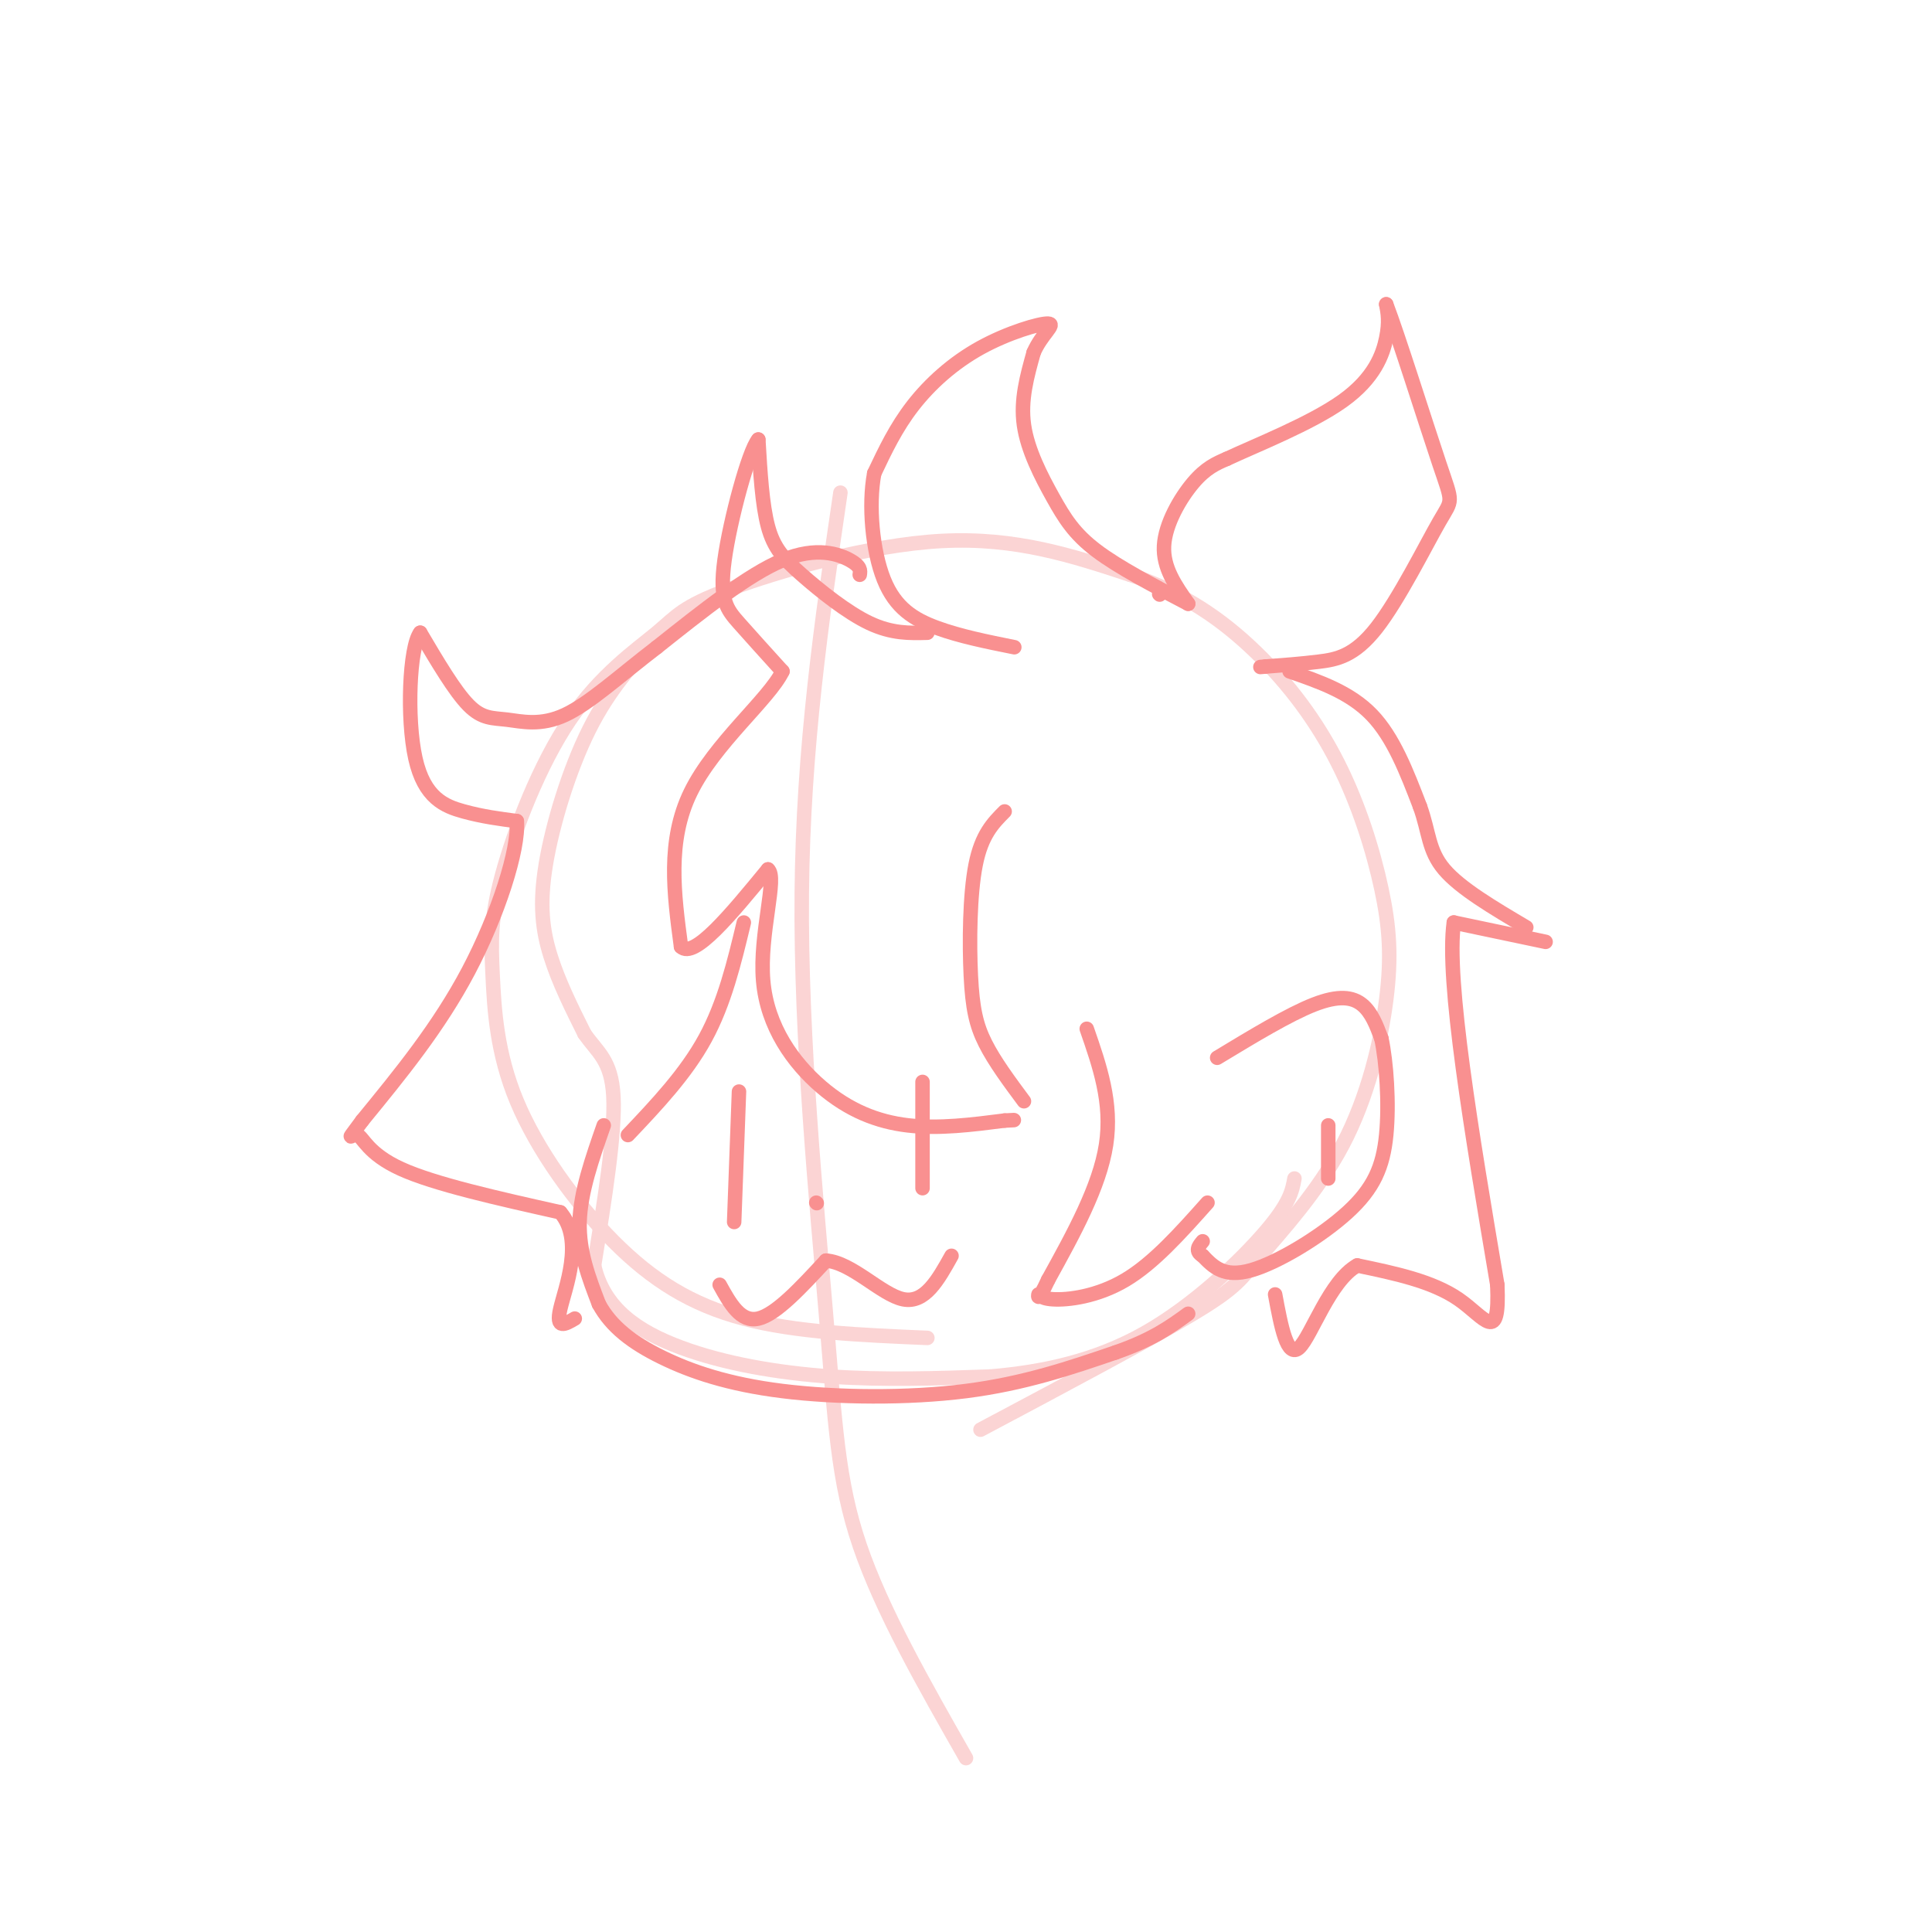 <svg viewBox='0 0 400 400' version='1.1' xmlns='http://www.w3.org/2000/svg' xmlns:xlink='http://www.w3.org/1999/xlink'><g fill='none' stroke='#FBD4D4' stroke-width='3' stroke-linecap='round' stroke-linejoin='round'><path d='M192,277c-13.570,-0.577 -27.141,-1.154 -38,-4c-10.859,-2.846 -19.007,-7.962 -27,-16c-7.993,-8.038 -15.832,-18.998 -20,-29c-4.168,-10.002 -4.666,-19.045 -5,-26c-0.334,-6.955 -0.502,-11.821 2,-21c2.502,-9.179 7.676,-22.669 14,-32c6.324,-9.331 13.798,-14.501 18,-18c4.202,-3.499 5.131,-5.327 15,-9c9.869,-3.673 28.677,-9.192 44,-10c15.323,-0.808 27.162,3.096 39,7'/><path d='M234,119c11.027,3.662 19.094,9.317 26,16c6.906,6.683 12.650,14.394 17,23c4.350,8.606 7.305,18.108 9,26c1.695,7.892 2.131,14.176 1,23c-1.131,8.824 -3.829,20.190 -9,30c-5.171,9.810 -12.815,18.064 -17,23c-4.185,4.936 -4.910,6.553 -14,12c-9.090,5.447 -26.545,14.723 -44,24'/><path d='M136,132c-4.911,5.333 -9.821,10.667 -14,19c-4.179,8.333 -7.625,19.667 -9,28c-1.375,8.333 -0.679,13.667 1,19c1.679,5.333 4.339,10.667 7,16'/><path d='M121,214c2.600,3.822 5.600,5.378 6,13c0.400,7.622 -1.800,21.311 -4,35'/><path d='M123,262c2.000,8.905 9.000,13.667 18,17c9.000,3.333 20.000,5.238 31,6c11.000,0.762 22.000,0.381 33,0'/><path d='M205,285c10.929,-0.917 21.750,-3.208 32,-9c10.250,-5.792 19.929,-15.083 25,-21c5.071,-5.917 5.536,-8.458 6,-11'/><path d='M174,102c-3.869,26.405 -7.738,52.810 -8,83c-0.262,30.190 3.083,64.167 5,87c1.917,22.833 2.405,34.524 7,48c4.595,13.476 13.298,28.738 22,44'/></g>
<g fill='none' stroke='#F99090' stroke-width='3' stroke-linecap='round' stroke-linejoin='round'><path d='M240,123c0.000,0.000 0.100,0.100 0.1,0.1'/><path d='M246,125c-2.622,-3.733 -5.244,-7.467 -5,-12c0.244,-4.533 3.356,-9.867 6,-13c2.644,-3.133 4.822,-4.067 7,-5'/><path d='M254,95c5.976,-2.798 17.417,-7.292 24,-12c6.583,-4.708 8.310,-9.631 9,-13c0.690,-3.369 0.345,-5.185 0,-7'/><path d='M287,63c2.322,5.991 8.128,24.470 11,33c2.872,8.530 2.811,7.111 0,12c-2.811,4.889 -8.372,16.085 -13,22c-4.628,5.915 -8.322,6.547 -12,7c-3.678,0.453 -7.339,0.726 -11,1'/><path d='M262,138c-1.833,0.167 -0.917,0.083 0,0'/><path d='M246,125c-7.202,-3.762 -14.405,-7.524 -19,-11c-4.595,-3.476 -6.583,-6.667 -9,-11c-2.417,-4.333 -5.262,-9.810 -6,-15c-0.738,-5.190 0.631,-10.095 2,-15'/><path d='M214,73c1.640,-3.836 4.738,-5.925 3,-6c-1.738,-0.075 -8.314,1.864 -14,5c-5.686,3.136 -10.482,7.467 -14,12c-3.518,4.533 -5.759,9.266 -8,14'/><path d='M181,98c-1.250,6.595 -0.375,16.083 2,22c2.375,5.917 6.250,8.262 11,10c4.750,1.738 10.375,2.869 16,4'/><path d='M252,219c7.422,-4.489 14.844,-8.978 20,-11c5.156,-2.022 8.044,-1.578 10,0c1.956,1.578 2.978,4.289 4,7'/><path d='M286,215c1.043,4.844 1.651,13.453 1,20c-0.651,6.547 -2.560,11.032 -8,16c-5.440,4.968 -14.411,10.419 -20,12c-5.589,1.581 -7.794,-0.710 -10,-3'/><path d='M249,260c-1.667,-1.000 -0.833,-2.000 0,-3'/><path d='M275,233c0.000,0.000 0.000,11.000 0,11'/><path d='M267,139c6.250,2.167 12.500,4.333 17,9c4.500,4.667 7.250,11.833 10,19'/><path d='M294,167c1.911,5.311 1.689,9.089 5,13c3.311,3.911 10.156,7.956 17,12'/><path d='M320,195c0.000,0.000 -19.000,-4.000 -19,-4'/><path d='M301,191c-1.667,11.833 3.667,43.417 9,75'/><path d='M310,266c0.556,12.644 -2.556,6.756 -8,3c-5.444,-3.756 -13.222,-5.378 -21,-7'/><path d='M281,262c-5.711,3.178 -9.489,14.622 -12,17c-2.511,2.378 -3.756,-4.311 -5,-11'/><path d='M178,119c0.133,-0.867 0.267,-1.733 -2,-3c-2.267,-1.267 -6.933,-2.933 -14,0c-7.067,2.933 -16.533,10.467 -26,18'/><path d='M136,134c-7.694,5.895 -13.928,11.632 -19,14c-5.072,2.368 -8.981,1.368 -12,1c-3.019,-0.368 -5.148,-0.105 -8,-3c-2.852,-2.895 -6.426,-8.947 -10,-15'/><path d='M87,131c-2.238,2.929 -2.833,17.750 -1,26c1.833,8.250 6.095,9.929 10,11c3.905,1.071 7.452,1.536 11,2'/><path d='M107,170c0.467,5.822 -3.867,19.378 -10,31c-6.133,11.622 -14.067,21.311 -22,31'/><path d='M75,232c-3.774,5.167 -2.208,2.583 -1,3c1.208,0.417 2.060,3.833 9,7c6.940,3.167 19.970,6.083 33,9'/><path d='M116,251c5.000,5.756 1.000,15.644 0,20c-1.000,4.356 1.000,3.178 3,2'/><path d='M192,131c-3.685,0.095 -7.369,0.190 -12,-2c-4.631,-2.190 -10.208,-6.667 -14,-10c-3.792,-3.333 -5.798,-5.524 -7,-10c-1.202,-4.476 -1.601,-11.238 -2,-18'/><path d='M157,91c-1.964,2.214 -5.875,16.750 -7,25c-1.125,8.250 0.536,10.214 3,13c2.464,2.786 5.732,6.393 9,10'/><path d='M162,139c-2.733,5.689 -14.067,14.911 -19,25c-4.933,10.089 -3.467,21.044 -2,32'/><path d='M141,196c2.667,2.667 10.333,-6.667 18,-16'/><path d='M159,180c2.054,1.531 -1.810,13.359 -1,23c0.810,9.641 6.295,17.096 12,22c5.705,4.904 11.630,7.258 18,8c6.370,0.742 13.185,-0.129 20,-1'/><path d='M208,232c3.333,-0.167 1.667,-0.083 0,0'/><path d='M208,168c-2.381,2.393 -4.762,4.786 -6,11c-1.238,6.214 -1.333,16.250 -1,23c0.333,6.750 1.095,10.214 3,14c1.905,3.786 4.952,7.893 8,12'/><path d='M225,213c2.667,7.667 5.333,15.333 4,24c-1.333,8.667 -6.667,18.333 -12,28'/><path d='M217,265c-2.306,4.938 -2.072,3.282 -2,3c0.072,-0.282 -0.019,0.809 3,1c3.019,0.191 9.148,-0.517 15,-4c5.852,-3.483 11.426,-9.742 17,-16'/><path d='M154,191c-2.000,8.333 -4.000,16.667 -8,24c-4.000,7.333 -10.000,13.667 -16,20'/><path d='M125,233c-2.417,6.917 -4.833,13.833 -5,20c-0.167,6.167 1.917,11.583 4,17'/><path d='M124,270c2.555,4.722 6.943,8.029 13,11c6.057,2.971 13.785,5.608 25,7c11.215,1.392 25.919,1.541 38,0c12.081,-1.541 21.541,-4.770 31,-8'/><path d='M231,280c7.667,-2.667 11.333,-5.333 15,-8'/><path d='M153,226c0.000,0.000 -1.000,27.000 -1,27'/><path d='M169,249c0.000,0.000 0.100,0.100 0.1,0.1'/><path d='M191,224c0.000,0.000 0.000,22.000 0,22'/><path d='M149,266c2.167,3.917 4.333,7.833 8,7c3.667,-0.833 8.833,-6.417 14,-12'/><path d='M171,261c5.289,0.311 11.511,7.089 16,8c4.489,0.911 7.244,-4.044 10,-9'/></g>
</svg>